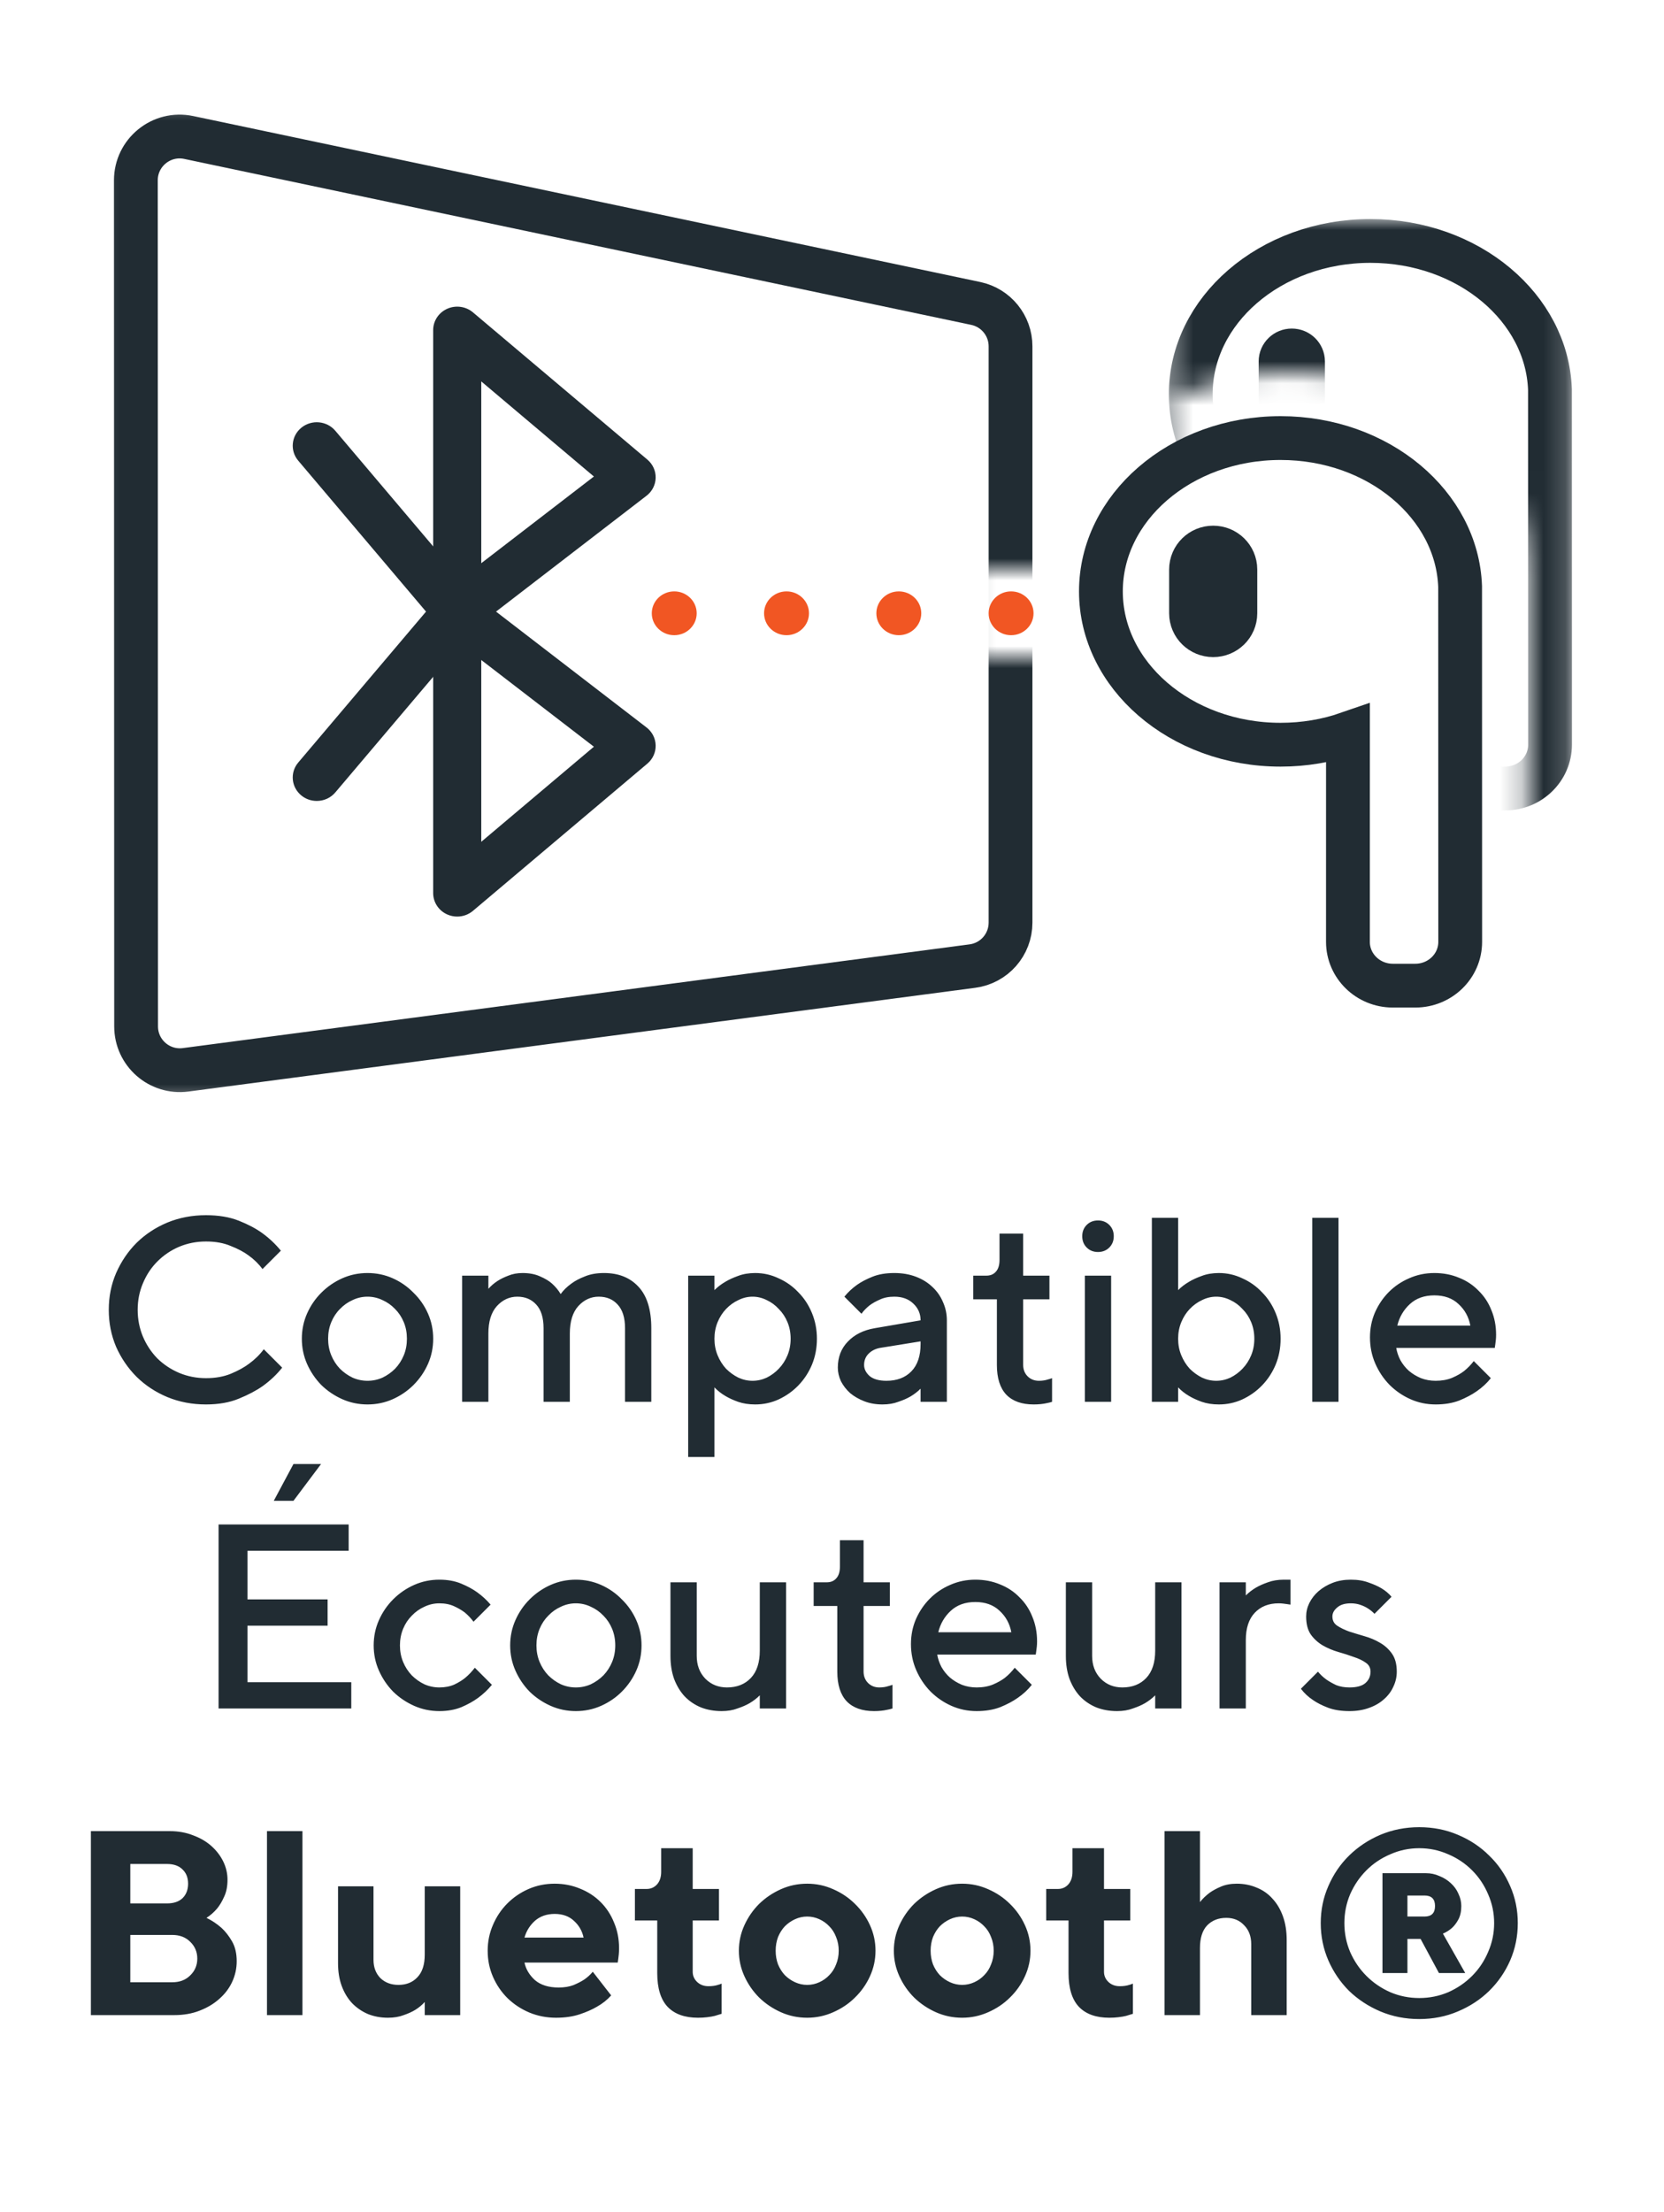 <svg width="76" height="101" viewBox="0 0 76 101" fill="none" xmlns="http://www.w3.org/2000/svg">
<g clip-path="url(#clip0_4486_106132)">
<mask id="mask0_4486_106132" style="mask-type:alpha" maskUnits="userSpaceOnUse" x="4" y="4" width="45" height="47">
<path fill-rule="evenodd" clip-rule="evenodd" d="M48.231 4.455H4.128V50.455H48.231V30H44.128V26H48.231V4.455Z" fill="#C4C4C4"/>
</mask>
<g mask="url(#mask0_4486_106132)">
<path d="M44.566 13.854L8.618 6.276C7.375 6.014 6.205 6.963 6.205 8.233L6.216 46.86C6.216 48.068 7.279 49 8.477 48.843L44.415 44.106C45.41 43.975 46.154 43.127 46.154 42.123V15.811C46.154 14.866 45.492 14.049 44.566 13.854Z" stroke="#212C33" stroke-width="2"/>
</g>
<path d="M30.795 29C31.361 29 31.82 28.552 31.82 28C31.82 27.448 31.361 27 30.795 27C30.228 27 29.769 27.448 29.769 28C29.769 28.552 30.228 29 30.795 29Z" fill="#F15623"/>
<path d="M35.923 29C36.489 29 36.949 28.552 36.949 28C36.949 27.448 36.489 27 35.923 27C35.356 27 34.897 27.448 34.897 28C34.897 28.552 35.356 29 35.923 29Z" fill="#F15623"/>
<path d="M41.051 29C41.618 29 42.077 28.552 42.077 28C42.077 27.448 41.618 27 41.051 27C40.485 27 40.026 27.448 40.026 28C40.026 28.552 40.485 29 41.051 29Z" fill="#F15623"/>
<path d="M46.179 29C46.746 29 47.205 28.552 47.205 28C47.205 27.448 46.746 27 46.179 27C45.613 27 45.154 27.448 45.154 28C45.154 28.552 45.613 29 46.179 29Z" fill="#F15623"/>
<path fill-rule="evenodd" clip-rule="evenodd" d="M21.981 17.414V25.713L27.125 21.755L21.981 17.414ZM21.981 30.133V38.432L27.125 34.091L21.981 30.133ZM20.882 41.846C20.727 41.846 20.572 41.814 20.426 41.749C20.035 41.575 19.784 41.194 19.784 40.775V15.071C19.784 14.652 20.035 14.271 20.426 14.097C20.815 13.923 21.276 13.986 21.601 14.261L29.567 20.983C29.815 21.192 29.954 21.498 29.946 21.817C29.939 22.136 29.786 22.436 29.529 22.633L22.655 27.923L29.529 33.212C29.786 33.41 29.939 33.709 29.946 34.029C29.954 34.348 29.815 34.654 29.567 34.863L21.601 41.585C21.398 41.757 21.141 41.846 20.882 41.846Z" fill="#212C33"/>
<path fill-rule="evenodd" clip-rule="evenodd" d="M14.468 36.567C14.221 36.567 13.973 36.487 13.769 36.322C13.301 35.945 13.235 35.27 13.621 34.814L19.458 27.923L13.621 21.031C13.235 20.575 13.301 19.9 13.769 19.523C14.237 19.146 14.929 19.211 15.315 19.667L21.729 27.241C22.065 27.637 22.065 28.209 21.729 28.605L15.315 36.178C15.098 36.435 14.784 36.567 14.468 36.567Z" fill="#212C33"/>
<mask id="mask1_4486_106132" style="mask-type:alpha" maskUnits="userSpaceOnUse" x="48" y="10" width="24" height="38">
<path d="M71.82 10V38H69.769V44.55C69.769 46.455 68.185 48 66.231 48H64.932C62.977 48 61.393 46.455 61.393 44.55L61.393 38H69.769V26.185L69.765 25.928C69.605 20.974 64.847 17 59 17C56.932 17 54.999 17.497 53.359 18.359V34.011C54.999 34.873 56.932 35.37 59 35.37C59.822 35.37 60.624 35.292 61.393 35.143L61.393 38H53.359L53.359 34.011C50.282 32.394 48.231 29.494 48.231 26.185C48.231 22.876 50.282 19.976 53.359 18.359L53.359 10H71.82Z" fill="white"/>
</mask>
<g mask="url(#mask1_4486_106132)">
<path fill-rule="evenodd" clip-rule="evenodd" d="M62.59 11C64.826 11 66.859 11.763 68.347 13.015C69.791 14.23 70.722 15.907 70.791 17.777L70.795 34C70.795 34.552 70.565 35.052 70.194 35.414C69.823 35.776 69.31 36 68.743 36H67.718C67.151 36 66.639 35.776 66.267 35.414C65.896 35.052 65.667 34.552 65.667 34L65.668 24.49C64.716 24.82 63.677 25 62.59 25C60.309 25 58.24 24.206 56.744 22.909C55.294 21.653 54.385 19.921 54.385 18C54.385 16.079 55.294 14.347 56.744 13.091C58.24 11.794 60.309 11 62.59 11Z" stroke="#212C33" stroke-width="2"/>
<path d="M59.513 16.5C59.513 16.224 59.283 16 59 16C58.717 16 58.487 16.224 58.487 16.5V19.5C58.487 19.776 58.717 20 59 20C59.283 20 59.513 19.776 59.513 19.5V16.5Z" stroke="#212C33" stroke-width="2"/>
</g>
<path fill-rule="evenodd" clip-rule="evenodd" d="M58.487 20C60.724 20 62.756 20.763 64.245 22.015C65.689 23.23 66.62 24.907 66.688 26.777L66.692 43C66.692 43.552 66.463 44.052 66.092 44.414C65.72 44.776 65.207 45 64.641 45H63.615C63.049 45 62.536 44.776 62.165 44.414C61.794 44.052 61.564 43.552 61.564 43L61.565 33.49C60.613 33.82 59.575 34 58.487 34C56.206 34 54.138 33.206 52.642 31.909C51.192 30.653 50.282 28.921 50.282 27C50.282 25.079 51.192 23.347 52.642 22.091C54.138 20.794 56.206 20 58.487 20Z" stroke="#212C33" stroke-width="2"/>
<path d="M55.923 26C55.923 25.724 55.694 25.5 55.41 25.5C55.127 25.5 54.898 25.724 54.898 26V28C54.898 28.276 55.127 28.5 55.41 28.5C55.694 28.5 55.923 28.276 55.923 28V26Z" stroke="#212C33" stroke-width="3"/>
<path d="M9.408 55.48C9.984 55.48 10.484 55.564 10.908 55.732C11.332 55.9 11.688 56.088 11.976 56.296C12.304 56.536 12.588 56.804 12.828 57.1L11.988 57.94C11.82 57.708 11.608 57.5 11.352 57.316C11.136 57.156 10.864 57.012 10.536 56.884C10.216 56.748 9.84 56.68 9.408 56.68C8.976 56.68 8.568 56.76 8.184 56.92C7.808 57.08 7.476 57.304 7.188 57.592C6.908 57.872 6.688 58.204 6.528 58.588C6.368 58.964 6.288 59.368 6.288 59.8C6.288 60.232 6.368 60.64 6.528 61.024C6.688 61.4 6.908 61.732 7.188 62.02C7.476 62.3 7.808 62.52 8.184 62.68C8.568 62.84 8.976 62.92 9.408 62.92C9.84 62.92 10.22 62.852 10.548 62.716C10.876 62.58 11.152 62.428 11.376 62.26C11.64 62.068 11.864 61.848 12.048 61.6L12.888 62.44C12.64 62.752 12.344 63.032 12 63.28C11.704 63.488 11.34 63.68 10.908 63.856C10.484 64.032 9.984 64.12 9.408 64.12C8.776 64.12 8.188 64.008 7.644 63.784C7.108 63.56 6.64 63.252 6.24 62.86C5.848 62.468 5.536 62.012 5.304 61.492C5.08 60.964 4.968 60.4 4.968 59.8C4.968 59.2 5.08 58.64 5.304 58.12C5.536 57.592 5.848 57.132 6.24 56.74C6.64 56.348 7.108 56.04 7.644 55.816C8.188 55.592 8.776 55.48 9.408 55.48ZM18.585 61.12C18.585 60.848 18.538 60.596 18.442 60.364C18.346 60.132 18.213 59.932 18.046 59.764C17.878 59.588 17.686 59.452 17.47 59.356C17.253 59.252 17.026 59.2 16.785 59.2C16.546 59.2 16.317 59.252 16.102 59.356C15.886 59.452 15.694 59.588 15.525 59.764C15.357 59.932 15.226 60.132 15.13 60.364C15.034 60.596 14.986 60.848 14.986 61.12C14.986 61.392 15.034 61.644 15.13 61.876C15.226 62.108 15.357 62.312 15.525 62.488C15.694 62.656 15.886 62.792 16.102 62.896C16.317 62.992 16.546 63.04 16.785 63.04C17.026 63.04 17.253 62.992 17.47 62.896C17.686 62.792 17.878 62.656 18.046 62.488C18.213 62.312 18.346 62.108 18.442 61.876C18.538 61.644 18.585 61.392 18.585 61.12ZM13.786 61.12C13.786 60.712 13.866 60.328 14.025 59.968C14.185 59.608 14.402 59.292 14.674 59.02C14.954 58.74 15.274 58.52 15.633 58.36C15.993 58.2 16.378 58.12 16.785 58.12C17.194 58.12 17.578 58.2 17.938 58.36C18.297 58.52 18.613 58.74 18.886 59.02C19.166 59.292 19.386 59.608 19.546 59.968C19.706 60.328 19.785 60.712 19.785 61.12C19.785 61.528 19.706 61.912 19.546 62.272C19.386 62.632 19.166 62.952 18.886 63.232C18.613 63.504 18.297 63.72 17.938 63.88C17.578 64.04 17.194 64.12 16.785 64.12C16.378 64.12 15.993 64.04 15.633 63.88C15.274 63.72 14.954 63.504 14.674 63.232C14.402 62.952 14.185 62.632 14.025 62.272C13.866 61.912 13.786 61.528 13.786 61.12ZM28.547 60.64C28.547 60.16 28.434 59.8 28.21 59.56C27.994 59.32 27.706 59.2 27.346 59.2C26.986 59.2 26.674 59.344 26.41 59.632C26.154 59.92 26.026 60.336 26.026 60.88V64H24.826V60.64C24.826 60.16 24.715 59.8 24.491 59.56C24.274 59.32 23.986 59.2 23.627 59.2C23.267 59.2 22.954 59.344 22.691 59.632C22.434 59.92 22.306 60.336 22.306 60.88V64H21.107V58.24H22.306V58.84C22.427 58.704 22.567 58.584 22.727 58.48C22.863 58.392 23.026 58.312 23.218 58.24C23.41 58.16 23.627 58.12 23.866 58.12C24.178 58.12 24.447 58.172 24.671 58.276C24.895 58.372 25.075 58.48 25.21 58.6C25.37 58.744 25.503 58.904 25.607 59.08C25.735 58.904 25.898 58.744 26.099 58.6C26.259 58.48 26.462 58.372 26.71 58.276C26.959 58.172 27.25 58.12 27.587 58.12C28.25 58.12 28.774 58.328 29.159 58.744C29.55 59.16 29.747 59.792 29.747 60.64V64H28.547V60.64ZM34.491 64.12C34.203 64.12 33.943 64.08 33.711 64C33.487 63.92 33.295 63.832 33.135 63.736C32.943 63.624 32.775 63.492 32.631 63.34V66.52H31.431V58.24H32.631V58.9C32.775 58.756 32.943 58.628 33.135 58.516C33.295 58.42 33.487 58.332 33.711 58.252C33.943 58.164 34.203 58.12 34.491 58.12C34.867 58.12 35.223 58.2 35.559 58.36C35.903 58.512 36.203 58.724 36.459 58.996C36.723 59.26 36.931 59.576 37.083 59.944C37.235 60.312 37.311 60.704 37.311 61.12C37.311 61.544 37.235 61.94 37.083 62.308C36.931 62.668 36.723 62.984 36.459 63.256C36.203 63.52 35.903 63.732 35.559 63.892C35.223 64.044 34.867 64.12 34.491 64.12ZM34.371 59.2C34.147 59.2 33.931 59.252 33.723 59.356C33.515 59.452 33.327 59.588 33.159 59.764C32.999 59.932 32.871 60.132 32.775 60.364C32.679 60.596 32.631 60.848 32.631 61.12C32.631 61.392 32.679 61.644 32.775 61.876C32.871 62.108 32.999 62.312 33.159 62.488C33.327 62.656 33.515 62.792 33.723 62.896C33.931 62.992 34.147 63.04 34.371 63.04C34.595 63.04 34.811 62.992 35.019 62.896C35.227 62.792 35.411 62.656 35.571 62.488C35.739 62.312 35.871 62.108 35.967 61.876C36.063 61.644 36.111 61.392 36.111 61.12C36.111 60.848 36.063 60.596 35.967 60.364C35.871 60.132 35.739 59.932 35.571 59.764C35.411 59.588 35.227 59.452 35.019 59.356C34.811 59.252 34.595 59.2 34.371 59.2ZM42.046 64V63.4C41.91 63.536 41.754 63.656 41.578 63.76C41.426 63.848 41.242 63.928 41.026 64C40.818 64.08 40.578 64.12 40.306 64.12C40.002 64.12 39.726 64.072 39.478 63.976C39.23 63.88 39.014 63.756 38.83 63.604C38.654 63.444 38.514 63.264 38.41 63.064C38.314 62.856 38.266 62.648 38.266 62.44C38.266 61.96 38.418 61.564 38.722 61.252C39.026 60.932 39.434 60.728 39.946 60.64L42.046 60.28C42.046 59.976 41.934 59.72 41.71 59.512C41.494 59.304 41.206 59.2 40.846 59.2C40.59 59.2 40.37 59.244 40.186 59.332C40.002 59.412 39.846 59.5 39.718 59.596C39.574 59.708 39.45 59.836 39.346 59.98L38.566 59.2C38.726 59 38.918 58.82 39.142 58.66C39.334 58.524 39.57 58.4 39.85 58.288C40.13 58.176 40.462 58.12 40.846 58.12C41.206 58.12 41.534 58.176 41.83 58.288C42.126 58.4 42.378 58.556 42.586 58.756C42.794 58.948 42.954 59.176 43.066 59.44C43.186 59.704 43.246 59.984 43.246 60.28V64H42.046ZM40.486 63.04C40.966 63.04 41.346 62.896 41.626 62.608C41.906 62.32 42.046 61.904 42.046 61.36V61.24L40.186 61.54C39.978 61.58 39.806 61.668 39.67 61.804C39.534 61.94 39.466 62.112 39.466 62.32C39.466 62.504 39.55 62.672 39.718 62.824C39.894 62.968 40.15 63.04 40.486 63.04ZM45.651 56.32H46.731V58.24H47.931V59.32H46.731V62.308C46.731 62.524 46.799 62.7 46.935 62.836C47.071 62.972 47.243 63.04 47.451 63.04C47.603 63.04 47.739 63.02 47.859 62.98C47.923 62.964 47.987 62.944 48.051 62.92V64C47.979 64.024 47.899 64.044 47.811 64.06C47.635 64.1 47.435 64.12 47.211 64.12C46.667 64.12 46.251 63.972 45.963 63.676C45.675 63.372 45.531 62.92 45.531 62.32V59.32H44.451V58.24H45.051C45.235 58.24 45.379 58.18 45.483 58.06C45.595 57.94 45.651 57.76 45.651 57.52V56.32ZM50.749 64H49.549V58.24H50.749V64ZM50.869 56.44C50.869 56.648 50.801 56.82 50.665 56.956C50.529 57.092 50.357 57.16 50.149 57.16C49.941 57.16 49.769 57.092 49.633 56.956C49.497 56.82 49.429 56.648 49.429 56.44C49.429 56.232 49.497 56.06 49.633 55.924C49.769 55.788 49.941 55.72 50.149 55.72C50.357 55.72 50.529 55.788 50.665 55.924C50.801 56.06 50.869 56.232 50.869 56.44ZM55.669 58.12C56.045 58.12 56.401 58.2 56.737 58.36C57.081 58.512 57.381 58.724 57.637 58.996C57.901 59.26 58.109 59.576 58.261 59.944C58.413 60.312 58.489 60.704 58.489 61.12C58.489 61.544 58.413 61.94 58.261 62.308C58.109 62.668 57.901 62.984 57.637 63.256C57.381 63.52 57.081 63.732 56.737 63.892C56.401 64.044 56.045 64.12 55.669 64.12C55.381 64.12 55.121 64.08 54.889 64C54.665 63.92 54.473 63.832 54.313 63.736C54.121 63.624 53.953 63.492 53.809 63.34V64H52.609V55.6H53.809V58.9C53.953 58.756 54.121 58.628 54.313 58.516C54.473 58.42 54.665 58.332 54.889 58.252C55.121 58.164 55.381 58.12 55.669 58.12ZM55.549 63.04C55.773 63.04 55.989 62.992 56.197 62.896C56.405 62.792 56.589 62.656 56.749 62.488C56.917 62.312 57.049 62.108 57.145 61.876C57.241 61.644 57.289 61.392 57.289 61.12C57.289 60.848 57.241 60.596 57.145 60.364C57.049 60.132 56.917 59.932 56.749 59.764C56.589 59.588 56.405 59.452 56.197 59.356C55.989 59.252 55.773 59.2 55.549 59.2C55.325 59.2 55.109 59.252 54.901 59.356C54.693 59.452 54.505 59.588 54.337 59.764C54.177 59.932 54.049 60.132 53.953 60.364C53.857 60.596 53.809 60.848 53.809 61.12C53.809 61.392 53.857 61.644 53.953 61.876C54.049 62.108 54.177 62.312 54.337 62.488C54.505 62.656 54.693 62.792 54.901 62.896C55.109 62.992 55.325 63.04 55.549 63.04ZM61.133 64H59.934V55.6H61.133V64ZM63.771 61.54C63.803 61.732 63.867 61.92 63.963 62.104C64.067 62.288 64.195 62.448 64.347 62.584C64.507 62.72 64.691 62.832 64.899 62.92C65.107 63 65.331 63.04 65.571 63.04C65.851 63.04 66.099 62.996 66.315 62.908C66.539 62.812 66.723 62.708 66.867 62.596C67.035 62.46 67.183 62.308 67.311 62.14L68.091 62.92C67.915 63.144 67.699 63.344 67.443 63.52C67.227 63.672 66.963 63.812 66.651 63.94C66.339 64.06 65.979 64.12 65.571 64.12C65.163 64.12 64.779 64.04 64.419 63.88C64.059 63.72 63.739 63.5 63.459 63.22C63.187 62.94 62.971 62.616 62.811 62.248C62.651 61.88 62.571 61.484 62.571 61.06C62.571 60.652 62.647 60.272 62.799 59.92C62.959 59.56 63.171 59.248 63.435 58.984C63.699 58.72 64.007 58.512 64.359 58.36C64.719 58.2 65.103 58.12 65.511 58.12C65.919 58.12 66.295 58.192 66.639 58.336C66.983 58.472 67.279 58.668 67.527 58.924C67.783 59.172 67.979 59.468 68.115 59.812C68.259 60.156 68.331 60.532 68.331 60.94C68.331 61.028 68.327 61.108 68.319 61.18C68.311 61.252 68.303 61.316 68.295 61.372C68.287 61.436 68.279 61.492 68.271 61.54H63.771ZM65.511 59.14C65.055 59.14 64.683 59.272 64.395 59.536C64.107 59.8 63.915 60.128 63.819 60.52H67.155C67.083 60.128 66.903 59.8 66.615 59.536C66.335 59.272 65.967 59.14 65.511 59.14ZM16.044 76.8V78H9.983V69.6H15.924V70.8H11.303V73.02H14.963V74.22H11.303V76.8H16.044ZM13.403 66.84H14.664L13.403 68.52H12.504L13.403 66.84ZM17.067 75.12C17.067 74.712 17.147 74.328 17.307 73.968C17.467 73.608 17.683 73.292 17.955 73.02C18.235 72.74 18.555 72.52 18.915 72.36C19.275 72.2 19.659 72.12 20.067 72.12C20.443 72.12 20.775 72.18 21.063 72.3C21.351 72.42 21.595 72.552 21.795 72.696C22.027 72.864 22.231 73.052 22.407 73.26L21.627 74.04C21.515 73.888 21.383 73.748 21.231 73.62C21.095 73.516 20.931 73.42 20.739 73.332C20.547 73.244 20.323 73.2 20.067 73.2C19.827 73.2 19.599 73.252 19.383 73.356C19.167 73.452 18.975 73.588 18.807 73.764C18.639 73.932 18.507 74.132 18.411 74.364C18.315 74.596 18.267 74.848 18.267 75.12C18.267 75.392 18.315 75.644 18.411 75.876C18.507 76.108 18.639 76.312 18.807 76.488C18.975 76.656 19.167 76.792 19.383 76.896C19.599 76.992 19.827 77.04 20.067 77.04C20.323 77.04 20.551 76.996 20.751 76.908C20.951 76.812 21.119 76.708 21.255 76.596C21.415 76.46 21.559 76.308 21.687 76.14L22.467 76.92C22.283 77.144 22.071 77.344 21.831 77.52C21.623 77.672 21.371 77.812 21.075 77.94C20.779 78.06 20.443 78.12 20.067 78.12C19.659 78.12 19.275 78.04 18.915 77.88C18.555 77.72 18.235 77.504 17.955 77.232C17.683 76.952 17.467 76.632 17.307 76.272C17.147 75.912 17.067 75.528 17.067 75.12ZM28.101 75.12C28.101 74.848 28.053 74.596 27.957 74.364C27.861 74.132 27.729 73.932 27.561 73.764C27.393 73.588 27.201 73.452 26.985 73.356C26.769 73.252 26.541 73.2 26.301 73.2C26.061 73.2 25.833 73.252 25.617 73.356C25.401 73.452 25.209 73.588 25.041 73.764C24.873 73.932 24.741 74.132 24.645 74.364C24.549 74.596 24.501 74.848 24.501 75.12C24.501 75.392 24.549 75.644 24.645 75.876C24.741 76.108 24.873 76.312 25.041 76.488C25.209 76.656 25.401 76.792 25.617 76.896C25.833 76.992 26.061 77.04 26.301 77.04C26.541 77.04 26.769 76.992 26.985 76.896C27.201 76.792 27.393 76.656 27.561 76.488C27.729 76.312 27.861 76.108 27.957 75.876C28.053 75.644 28.101 75.392 28.101 75.12ZM23.301 75.12C23.301 74.712 23.381 74.328 23.541 73.968C23.701 73.608 23.917 73.292 24.189 73.02C24.469 72.74 24.789 72.52 25.149 72.36C25.509 72.2 25.893 72.12 26.301 72.12C26.709 72.12 27.093 72.2 27.453 72.36C27.813 72.52 28.129 72.74 28.401 73.02C28.681 73.292 28.901 73.608 29.061 73.968C29.221 74.328 29.301 74.712 29.301 75.12C29.301 75.528 29.221 75.912 29.061 76.272C28.901 76.632 28.681 76.952 28.401 77.232C28.129 77.504 27.813 77.72 27.453 77.88C27.093 78.04 26.709 78.12 26.301 78.12C25.893 78.12 25.509 78.04 25.149 77.88C24.789 77.72 24.469 77.504 24.189 77.232C23.917 76.952 23.701 76.632 23.541 76.272C23.381 75.912 23.301 75.528 23.301 75.12ZM34.702 77.4C34.566 77.536 34.41 77.656 34.234 77.76C34.082 77.848 33.898 77.928 33.682 78C33.474 78.08 33.234 78.12 32.962 78.12C32.618 78.12 32.302 78.064 32.014 77.952C31.726 77.832 31.478 77.664 31.27 77.448C31.07 77.232 30.91 76.968 30.79 76.656C30.678 76.344 30.622 75.992 30.622 75.6V72.24H31.822V75.6C31.822 76.024 31.954 76.372 32.218 76.644C32.482 76.908 32.81 77.04 33.202 77.04C33.658 77.04 34.022 76.896 34.294 76.608C34.566 76.32 34.702 75.904 34.702 75.36V72.24H35.902V78H34.702V77.4ZM38.362 70.32H39.442V72.24H40.642V73.32H39.442V76.308C39.442 76.524 39.51 76.7 39.646 76.836C39.782 76.972 39.954 77.04 40.162 77.04C40.314 77.04 40.45 77.02 40.57 76.98C40.634 76.964 40.698 76.944 40.762 76.92V78C40.69 78.024 40.61 78.044 40.522 78.06C40.346 78.1 40.146 78.12 39.922 78.12C39.378 78.12 38.962 77.972 38.674 77.676C38.386 77.372 38.242 76.92 38.242 76.32V73.32H37.162V72.24H37.762C37.946 72.24 38.09 72.18 38.194 72.06C38.306 71.94 38.362 71.76 38.362 71.52V70.32ZM42.806 75.54C42.838 75.732 42.902 75.92 42.998 76.104C43.102 76.288 43.23 76.448 43.382 76.584C43.542 76.72 43.726 76.832 43.934 76.92C44.142 77 44.366 77.04 44.606 77.04C44.886 77.04 45.134 76.996 45.35 76.908C45.574 76.812 45.758 76.708 45.902 76.596C46.07 76.46 46.218 76.308 46.346 76.14L47.126 76.92C46.95 77.144 46.734 77.344 46.478 77.52C46.262 77.672 45.998 77.812 45.686 77.94C45.374 78.06 45.014 78.12 44.606 78.12C44.198 78.12 43.814 78.04 43.454 77.88C43.094 77.72 42.774 77.5 42.494 77.22C42.222 76.94 42.006 76.616 41.846 76.248C41.686 75.88 41.606 75.484 41.606 75.06C41.606 74.652 41.682 74.272 41.834 73.92C41.994 73.56 42.206 73.248 42.47 72.984C42.734 72.72 43.042 72.512 43.394 72.36C43.754 72.2 44.138 72.12 44.546 72.12C44.954 72.12 45.33 72.192 45.674 72.336C46.018 72.472 46.314 72.668 46.562 72.924C46.818 73.172 47.014 73.468 47.15 73.812C47.294 74.156 47.366 74.532 47.366 74.94C47.366 75.028 47.362 75.108 47.354 75.18C47.346 75.252 47.338 75.316 47.33 75.372C47.322 75.436 47.314 75.492 47.306 75.54H42.806ZM44.546 73.14C44.09 73.14 43.718 73.272 43.43 73.536C43.142 73.8 42.95 74.128 42.854 74.52H46.19C46.118 74.128 45.938 73.8 45.65 73.536C45.37 73.272 45.002 73.14 44.546 73.14ZM52.761 77.4C52.625 77.536 52.469 77.656 52.293 77.76C52.141 77.848 51.957 77.928 51.741 78C51.533 78.08 51.293 78.12 51.021 78.12C50.677 78.12 50.361 78.064 50.073 77.952C49.785 77.832 49.537 77.664 49.329 77.448C49.129 77.232 48.969 76.968 48.849 76.656C48.737 76.344 48.681 75.992 48.681 75.6V72.24H49.881V75.6C49.881 76.024 50.013 76.372 50.277 76.644C50.541 76.908 50.869 77.04 51.261 77.04C51.717 77.04 52.081 76.896 52.353 76.608C52.625 76.32 52.761 75.904 52.761 75.36V72.24H53.961V78H52.761V77.4ZM58.94 73.26C58.892 73.252 58.84 73.244 58.784 73.236C58.736 73.228 58.676 73.22 58.604 73.212C58.54 73.204 58.472 73.2 58.4 73.2C57.944 73.2 57.58 73.344 57.308 73.632C57.036 73.92 56.9 74.336 56.9 74.88V78H55.7V72.24H56.9V72.84C57.036 72.704 57.192 72.584 57.368 72.48C57.52 72.392 57.7 72.312 57.908 72.24C58.124 72.16 58.368 72.12 58.64 72.12H58.94V73.26ZM62.776 73.68C62.696 73.592 62.599 73.512 62.487 73.44C62.392 73.376 62.276 73.32 62.139 73.272C62.004 73.224 61.855 73.2 61.696 73.2C61.423 73.2 61.215 73.264 61.072 73.392C60.928 73.512 60.855 73.648 60.855 73.8C60.855 73.984 60.928 74.124 61.072 74.22C61.215 74.316 61.395 74.404 61.611 74.484C61.836 74.556 62.072 74.628 62.319 74.7C62.575 74.772 62.812 74.872 63.028 75C63.252 75.128 63.435 75.296 63.58 75.504C63.724 75.712 63.795 75.984 63.795 76.32C63.795 76.56 63.743 76.788 63.639 77.004C63.544 77.22 63.4 77.412 63.208 77.58C63.023 77.748 62.795 77.88 62.523 77.976C62.26 78.072 61.964 78.12 61.636 78.12C61.252 78.12 60.923 78.068 60.651 77.964C60.38 77.86 60.151 77.744 59.968 77.616C59.752 77.472 59.568 77.3 59.416 77.1L60.196 76.32C60.307 76.456 60.435 76.576 60.58 76.68C60.708 76.768 60.855 76.852 61.023 76.932C61.2 77.004 61.404 77.04 61.636 77.04C61.971 77.04 62.215 76.972 62.367 76.836C62.52 76.7 62.596 76.528 62.596 76.32C62.596 76.144 62.523 76.008 62.38 75.912C62.236 75.808 62.051 75.72 61.828 75.648C61.611 75.568 61.376 75.492 61.12 75.42C60.871 75.348 60.636 75.248 60.411 75.12C60.196 74.992 60.016 74.828 59.871 74.628C59.727 74.42 59.656 74.144 59.656 73.8C59.656 73.592 59.703 73.388 59.8 73.188C59.904 72.98 60.044 72.8 60.219 72.648C60.404 72.488 60.62 72.36 60.867 72.264C61.115 72.168 61.392 72.12 61.696 72.12C62.008 72.12 62.279 72.164 62.511 72.252C62.743 72.332 62.94 72.42 63.099 72.516C63.283 72.628 63.435 72.756 63.556 72.9L62.776 73.68ZM4.151 92V83.6H7.751C8.143 83.6 8.499 83.664 8.819 83.792C9.147 83.912 9.427 84.076 9.659 84.284C9.891 84.492 10.071 84.728 10.199 84.992C10.327 85.256 10.391 85.532 10.391 85.82C10.391 86.124 10.339 86.384 10.235 86.6C10.139 86.816 10.031 86.996 9.911 87.14C9.767 87.308 9.607 87.448 9.431 87.56C9.679 87.68 9.907 87.832 10.115 88.016C10.291 88.176 10.451 88.38 10.595 88.628C10.739 88.876 10.811 89.18 10.811 89.54C10.811 89.868 10.743 90.18 10.607 90.476C10.471 90.772 10.275 91.032 10.019 91.256C9.771 91.48 9.471 91.66 9.119 91.796C8.775 91.932 8.387 92 7.955 92H4.151ZM7.871 90.5C8.207 90.5 8.479 90.396 8.687 90.188C8.903 89.98 9.011 89.724 9.011 89.42C9.011 89.116 8.903 88.86 8.687 88.652C8.479 88.444 8.207 88.34 7.871 88.34H5.951V90.5H7.871ZM5.951 85.1V86.9H7.631C7.935 86.9 8.171 86.82 8.339 86.66C8.507 86.492 8.591 86.272 8.591 86C8.591 85.728 8.507 85.512 8.339 85.352C8.171 85.184 7.935 85.1 7.631 85.1H5.951ZM13.814 92H12.194V83.6H13.814V92ZM19.399 91.4C19.279 91.536 19.135 91.656 18.967 91.76C18.823 91.848 18.647 91.928 18.439 92C18.231 92.08 17.991 92.12 17.719 92.12C17.391 92.12 17.087 92.064 16.807 91.952C16.527 91.832 16.283 91.664 16.075 91.448C15.875 91.232 15.719 90.972 15.607 90.668C15.495 90.364 15.439 90.02 15.439 89.636V86.12H17.059V89.48C17.059 89.816 17.163 90.092 17.371 90.308C17.587 90.516 17.863 90.62 18.199 90.62C18.559 90.62 18.847 90.504 19.063 90.272C19.287 90.04 19.399 89.696 19.399 89.24V86.12H21.019V92H19.399V91.4ZM23.954 89.6C24.018 89.904 24.178 90.172 24.434 90.404C24.698 90.628 25.058 90.74 25.514 90.74C25.77 90.74 25.994 90.704 26.186 90.632C26.378 90.552 26.542 90.468 26.678 90.38C26.83 90.276 26.962 90.156 27.074 90.02L27.914 91.1C27.738 91.3 27.522 91.472 27.266 91.616C27.05 91.744 26.786 91.86 26.474 91.964C26.162 92.068 25.802 92.12 25.394 92.12C24.962 92.12 24.554 92.04 24.17 91.88C23.794 91.72 23.462 91.5 23.174 91.22C22.894 90.94 22.674 90.616 22.514 90.248C22.354 89.88 22.274 89.484 22.274 89.06C22.274 88.644 22.354 88.252 22.514 87.884C22.674 87.508 22.894 87.18 23.174 86.9C23.454 86.62 23.778 86.4 24.146 86.24C24.514 86.08 24.91 86 25.334 86C25.75 86 26.138 86.076 26.498 86.228C26.858 86.372 27.17 86.576 27.434 86.84C27.698 87.104 27.902 87.416 28.046 87.776C28.198 88.136 28.274 88.524 28.274 88.94C28.274 89.052 28.27 89.148 28.262 89.228C28.254 89.308 28.246 89.376 28.238 89.432C28.23 89.496 28.222 89.552 28.214 89.6H23.954ZM25.334 87.38C24.974 87.38 24.674 87.484 24.434 87.692C24.202 87.9 24.042 88.156 23.954 88.46H26.654C26.59 88.156 26.442 87.9 26.21 87.692C25.986 87.484 25.694 87.38 25.334 87.38ZM30.198 84.38H31.638V86.24H32.838V87.68H31.638V90.02C31.638 90.204 31.706 90.36 31.842 90.488C31.978 90.616 32.15 90.68 32.358 90.68C32.526 90.68 32.67 90.66 32.79 90.62C32.854 90.604 32.91 90.584 32.958 90.56V91.94C32.862 91.972 32.758 92.004 32.646 92.036C32.55 92.06 32.434 92.08 32.298 92.096C32.17 92.112 32.03 92.12 31.878 92.12C31.278 92.12 30.818 91.956 30.498 91.628C30.178 91.292 30.018 90.776 30.018 90.08V87.68H28.998V86.24H29.538C29.722 86.24 29.878 86.172 30.006 86.036C30.134 85.892 30.198 85.7 30.198 85.46V84.38ZM35.427 89.06C35.427 89.284 35.463 89.492 35.535 89.684C35.615 89.876 35.719 90.04 35.847 90.176C35.983 90.312 36.139 90.42 36.315 90.5C36.491 90.58 36.675 90.62 36.867 90.62C37.059 90.62 37.243 90.58 37.419 90.5C37.595 90.42 37.747 90.312 37.875 90.176C38.011 90.04 38.115 89.876 38.187 89.684C38.267 89.492 38.307 89.284 38.307 89.06C38.307 88.836 38.267 88.628 38.187 88.436C38.115 88.244 38.011 88.08 37.875 87.944C37.747 87.808 37.595 87.7 37.419 87.62C37.243 87.54 37.059 87.5 36.867 87.5C36.675 87.5 36.491 87.54 36.315 87.62C36.139 87.7 35.983 87.808 35.847 87.944C35.719 88.08 35.615 88.244 35.535 88.436C35.463 88.628 35.427 88.836 35.427 89.06ZM39.987 89.06C39.987 89.468 39.903 89.856 39.735 90.224C39.567 90.592 39.339 90.916 39.051 91.196C38.771 91.476 38.439 91.7 38.055 91.868C37.679 92.036 37.283 92.12 36.867 92.12C36.443 92.12 36.043 92.036 35.667 91.868C35.291 91.7 34.959 91.476 34.671 91.196C34.391 90.916 34.167 90.592 33.999 90.224C33.831 89.856 33.747 89.468 33.747 89.06C33.747 88.652 33.831 88.264 33.999 87.896C34.167 87.528 34.391 87.204 34.671 86.924C34.959 86.644 35.291 86.42 35.667 86.252C36.043 86.084 36.443 86 36.867 86C37.283 86 37.679 86.084 38.055 86.252C38.439 86.42 38.771 86.644 39.051 86.924C39.339 87.204 39.567 87.528 39.735 87.896C39.903 88.264 39.987 88.652 39.987 89.06ZM42.505 89.06C42.505 89.284 42.541 89.492 42.613 89.684C42.693 89.876 42.797 90.04 42.925 90.176C43.061 90.312 43.217 90.42 43.393 90.5C43.569 90.58 43.753 90.62 43.945 90.62C44.137 90.62 44.321 90.58 44.497 90.5C44.673 90.42 44.825 90.312 44.953 90.176C45.089 90.04 45.193 89.876 45.265 89.684C45.345 89.492 45.385 89.284 45.385 89.06C45.385 88.836 45.345 88.628 45.265 88.436C45.193 88.244 45.089 88.08 44.953 87.944C44.825 87.808 44.673 87.7 44.497 87.62C44.321 87.54 44.137 87.5 43.945 87.5C43.753 87.5 43.569 87.54 43.393 87.62C43.217 87.7 43.061 87.808 42.925 87.944C42.797 88.08 42.693 88.244 42.613 88.436C42.541 88.628 42.505 88.836 42.505 89.06ZM47.065 89.06C47.065 89.468 46.981 89.856 46.813 90.224C46.645 90.592 46.417 90.916 46.129 91.196C45.849 91.476 45.517 91.7 45.133 91.868C44.757 92.036 44.361 92.12 43.945 92.12C43.521 92.12 43.121 92.036 42.745 91.868C42.369 91.7 42.037 91.476 41.749 91.196C41.469 90.916 41.245 90.592 41.077 90.224C40.909 89.856 40.825 89.468 40.825 89.06C40.825 88.652 40.909 88.264 41.077 87.896C41.245 87.528 41.469 87.204 41.749 86.924C42.037 86.644 42.369 86.42 42.745 86.252C43.121 86.084 43.521 86 43.945 86C44.361 86 44.757 86.084 45.133 86.252C45.517 86.42 45.849 86.644 46.129 86.924C46.417 87.204 46.645 87.528 46.813 87.896C46.981 88.264 47.065 88.652 47.065 89.06ZM48.983 84.38H50.423V86.24H51.623V87.68H50.423V90.02C50.423 90.204 50.491 90.36 50.627 90.488C50.763 90.616 50.935 90.68 51.143 90.68C51.311 90.68 51.455 90.66 51.575 90.62C51.639 90.604 51.695 90.584 51.743 90.56V91.94C51.647 91.972 51.543 92.004 51.431 92.036C51.335 92.06 51.219 92.08 51.083 92.096C50.955 92.112 50.815 92.12 50.663 92.12C50.063 92.12 49.603 91.956 49.283 91.628C48.963 91.292 48.803 90.776 48.803 90.08V87.68H47.783V86.24H48.323C48.507 86.24 48.663 86.172 48.791 86.036C48.919 85.892 48.983 85.7 48.983 85.46V84.38ZM54.806 86.84C54.926 86.688 55.071 86.548 55.239 86.42C55.383 86.316 55.559 86.22 55.767 86.132C55.974 86.044 56.215 86 56.486 86C56.815 86 57.118 86.06 57.398 86.18C57.678 86.292 57.919 86.46 58.118 86.684C58.327 86.908 58.486 87.18 58.599 87.5C58.711 87.812 58.767 88.172 58.767 88.58V92H57.147V88.76C57.147 88.4 57.038 88.112 56.822 87.896C56.614 87.672 56.343 87.56 56.007 87.56C55.647 87.56 55.355 87.676 55.13 87.908C54.914 88.14 54.806 88.484 54.806 88.94V92H53.187V83.6H54.806V86.84ZM66.922 90.08H65.722L64.882 88.52H64.282V90.08H63.142V85.52H65.122C65.346 85.52 65.554 85.564 65.746 85.652C65.946 85.732 66.118 85.84 66.262 85.976C66.414 86.112 66.53 86.272 66.61 86.456C66.698 86.64 66.742 86.828 66.742 87.02C66.742 87.26 66.698 87.464 66.61 87.632C66.522 87.792 66.426 87.92 66.322 88.016C66.194 88.128 66.054 88.216 65.902 88.28L66.922 90.08ZM64.282 87.5H65.062C65.382 87.5 65.542 87.34 65.542 87.02C65.542 86.7 65.382 86.54 65.062 86.54H64.282V87.5ZM68.242 87.8C68.242 87.336 68.15 86.896 67.966 86.48C67.79 86.064 67.546 85.7 67.234 85.388C66.922 85.076 66.558 84.832 66.142 84.656C65.726 84.472 65.286 84.38 64.822 84.38C64.358 84.38 63.918 84.472 63.502 84.656C63.086 84.832 62.722 85.076 62.41 85.388C62.098 85.7 61.85 86.064 61.666 86.48C61.49 86.896 61.402 87.336 61.402 87.8C61.402 88.264 61.49 88.704 61.666 89.12C61.85 89.536 62.098 89.9 62.41 90.212C62.722 90.524 63.086 90.772 63.502 90.956C63.918 91.132 64.358 91.22 64.822 91.22C65.286 91.22 65.726 91.132 66.142 90.956C66.558 90.772 66.922 90.524 67.234 90.212C67.546 89.9 67.79 89.536 67.966 89.12C68.15 88.704 68.242 88.264 68.242 87.8ZM69.322 87.8C69.322 88.4 69.206 88.968 68.974 89.504C68.742 90.032 68.422 90.496 68.014 90.896C67.614 91.288 67.138 91.6 66.586 91.832C66.042 92.064 65.454 92.18 64.822 92.18C64.19 92.18 63.598 92.064 63.046 91.832C62.502 91.6 62.026 91.288 61.618 90.896C61.218 90.496 60.902 90.032 60.67 89.504C60.438 88.968 60.322 88.4 60.322 87.8C60.322 87.2 60.438 86.636 60.67 86.108C60.902 85.572 61.218 85.108 61.618 84.716C62.026 84.316 62.502 84 63.046 83.768C63.598 83.536 64.19 83.42 64.822 83.42C65.454 83.42 66.042 83.536 66.586 83.768C67.138 84 67.614 84.316 68.014 84.716C68.422 85.108 68.742 85.572 68.974 86.108C69.206 86.636 69.322 87.2 69.322 87.8Z" fill="#212C33"/>
</g>
<defs>
<clipPath id="clip0_4486_106132">
<rect width="76" height="100" fill="white" transform="translate(0 0.696)"/>
</clipPath>
</defs>
</svg>
